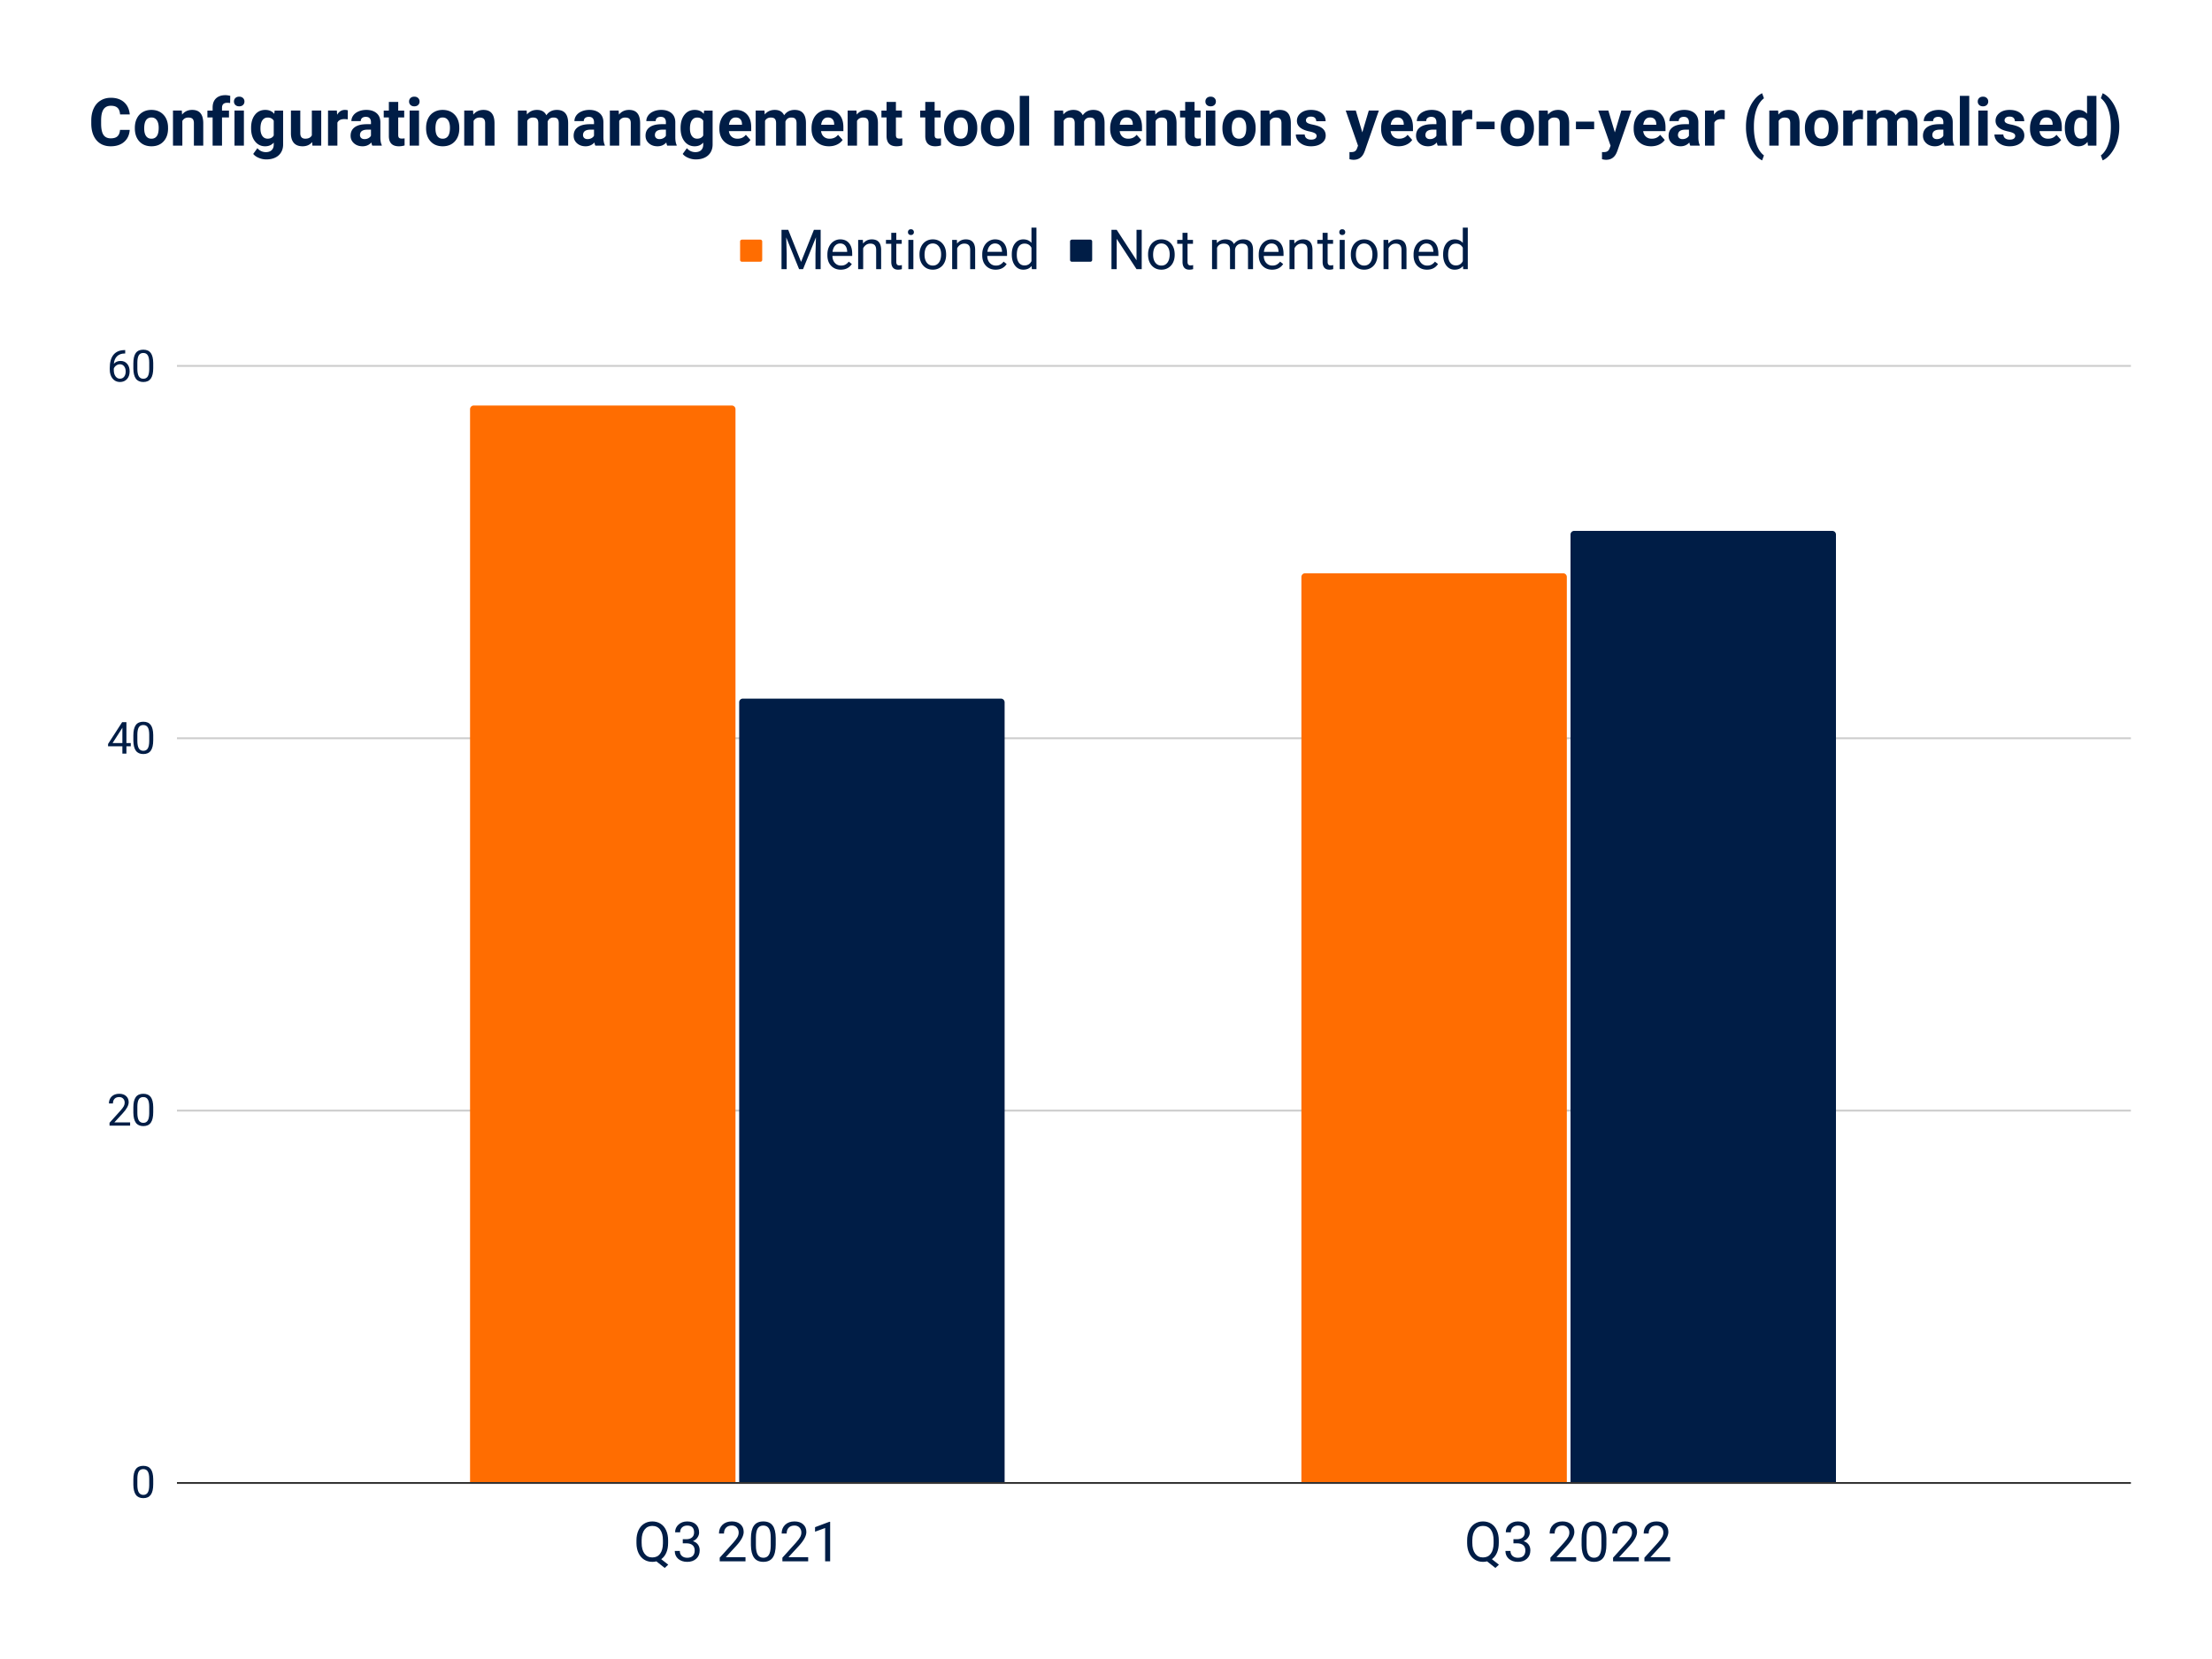 <svg viewBox="0 0 1200 900" fill="none" stroke-linecap="square" stroke-miterlimit="10" xmlns="http://www.w3.org/2000/svg"><path fill="#fff" d="M0 0h1200v900H0V0z"></path><path stroke="#333" stroke-linecap="butt" d="M96.5 804.5h1059"></path><path stroke="#ccc" stroke-linecap="butt" d="M96.5 602.5h1059m-1059-202h1059m-1059-202h1059"></path><path clip-path="url(#id_0)" d="M399 804H255V222a2 2 0 012-2h140a2 2 0 012 2z"></path><path fill="#ff6d01" clip-path="url(#id_0)" d="M399 804H255V222a2 2 0 012-2h140a2 2 0 012 2z"></path><path clip-path="url(#id_0)" d="M850 804H706V313a2 2 0 012-2h140a2 2 0 012 2z"></path><path fill="#ff6d01" clip-path="url(#id_0)" d="M850 804H706V313a2 2 0 012-2h140a2 2 0 012 2z"></path><path clip-path="url(#id_0)" d="M545 804H401V381a2 2 0 012-2h140a2 2 0 012 2z"></path><path fill="#001d46" clip-path="url(#id_0)" d="M545 804H401V381a2 2 0 012-2h140a2 2 0 012 2z"></path><path clip-path="url(#id_0)" d="M996 804H852V290a2 2 0 012-2h140a2 2 0 012 2z"></path><path fill="#001d46" clip-path="url(#id_0)" d="M996 804H852V290a2 2 0 012-2h140a2 2 0 012 2z"></path><path fill="#001d46" d="M83.125 805.219q0 3.812-1.313 5.672-1.296 1.843-4.062 1.843-2.734 0-4.047-1.812-1.312-1.813-1.36-5.406v-2.891q0-3.766 1.298-5.594 1.312-1.828 4.093-1.828 2.75 0 4.047 1.766 1.297 1.765 1.344 5.437v2.813zm-2.172-2.969q0-2.75-.781-4-.766-1.266-2.438-1.266-1.671 0-2.437 1.25-.75 1.25-.781 3.86v3.468q0 2.766.796 4.094.813 1.313 2.438 1.313 1.61 0 2.39-1.235.782-1.25.813-3.922v-3.562zM70.594 610.667H59.422v-1.563l5.906-6.562q1.313-1.485 1.813-2.407.5-.937.5-1.937 0-1.344-.813-2.188-.812-.859-2.156-.859-1.625 0-2.516.922-.89.922-.89 2.562h-2.172q0-2.359 1.515-3.812 1.516-1.453 4.063-1.453 2.375 0 3.75 1.25 1.39 1.25 1.39 3.312 0 2.532-3.203 6l-4.578 4.97h8.563v1.765zm12.531-7.282q0 3.813-1.313 5.672-1.296 1.844-4.062 1.844-2.734 0-4.047-1.812-1.312-1.813-1.36-5.407v-2.89q0-3.766 1.298-5.594 1.312-1.828 4.093-1.828 2.75 0 4.047 1.765 1.297 1.766 1.344 5.438v2.812zm-2.172-2.968q0-2.75-.781-4-.766-1.266-2.438-1.266-1.671 0-2.437 1.25-.75 1.25-.781 3.86v3.468q0 2.766.796 4.094.813 1.312 2.438 1.312 1.61 0 2.39-1.234.782-1.25.813-3.922v-3.562zM68.578 403.099h2.36v1.766h-2.36v3.968h-2.187v-3.968h-7.766v-1.266l7.64-11.828h2.313v11.328zm-7.5 0h5.313v-8.36l-.25.47-5.063 7.89zm22.047-1.547q0 3.813-1.313 5.672-1.296 1.844-4.062 1.844-2.734 0-4.047-1.813-1.312-1.812-1.36-5.406v-2.89q0-3.766 1.298-5.594 1.312-1.829 4.093-1.829 2.75 0 4.047 1.766 1.297 1.766 1.344 5.438v2.812zm-2.172-2.969q0-2.75-.781-4-.766-1.265-2.438-1.265-1.671 0-2.437 1.25-.75 1.25-.781 3.86v3.468q0 2.765.796 4.094.813 1.312 2.438 1.312 1.61 0 2.39-1.234.782-1.25.813-3.922v-3.563zM67.922 189.922v1.844h-.39q-2.532.047-4.032 1.5t-1.734 4.093q1.343-1.547 3.672-1.547 2.234 0 3.562 1.579 1.328 1.562 1.328 4.047 0 2.625-1.437 4.218-1.438 1.578-3.844 1.578-2.453 0-3.984-1.875-1.516-1.89-1.516-4.859v-.828q0-4.703 2-7.188 2.016-2.5 6-2.562h.375zm-2.844 7.687q-1.11 0-2.047.672t-1.297 1.672v.797q0 2.11.938 3.406.953 1.281 2.375 1.281 1.469 0 2.297-1.078.844-1.078.844-2.828 0-1.75-.86-2.828-.844-1.094-2.25-1.094zm18.047 2.11q0 3.812-1.313 5.672-1.296 1.843-4.062 1.843-2.734 0-4.047-1.812-1.312-1.813-1.36-5.406v-2.891q0-3.766 1.298-5.594 1.312-1.828 4.093-1.828 2.75 0 4.047 1.766 1.297 1.765 1.344 5.437v2.813zm-2.172-2.969q0-2.75-.781-4-.766-1.266-2.438-1.266-1.671 0-2.437 1.25-.75 1.25-.781 3.86v3.469q0 2.765.796 4.093.813 1.313 2.438 1.313 1.61 0 2.39-1.235.782-1.25.813-3.922v-3.562zm281.493 640.281q0 3.078-.984 5.313-.984 2.234-2.75 3.5l3.813 2.984-1.922 1.781-4.5-3.578q-1.047.266-2.219.266-2.531 0-4.484-1.235-1.938-1.25-3.016-3.53-1.078-2.298-1.11-5.313v-1.547q0-3.078 1.063-5.422 1.078-2.36 3.031-3.61 1.953-1.265 4.485-1.265 2.578 0 4.531 1.25 1.953 1.25 3 3.594 1.062 2.328 1.062 5.437v1.375zm-2.812-1.39q0-3.766-1.5-5.797-1.5-2.047-4.281-2.047-2.657 0-4.188 2.031-1.531 2.031-1.578 5.625v1.578q0 3.657 1.531 5.766 1.532 2.11 4.25 2.11 2.735 0 4.22-1.985 1.5-1.985 1.546-5.688v-1.593zm10.766-.625h2.03q1.923-.032 3.016-1 1.094-.985 1.094-2.657 0-3.75-3.734-3.75-1.75 0-2.797 1-1.047 1-1.047 2.657h-2.719q0-2.532 1.86-4.203 1.86-1.688 4.703-1.688 3.015 0 4.734 1.61 1.719 1.593 1.719 4.421 0 1.407-.906 2.703-.89 1.297-2.453 1.953 1.765.547 2.718 1.844.953 1.282.953 3.14 0 2.876-1.875 4.563-1.875 1.688-4.875 1.688t-4.89-1.625q-1.875-1.625-1.875-4.297h2.734q0 1.688 1.094 2.703 1.094 1 2.937 1 1.97 0 3-1.015 1.047-1.032 1.047-2.954 0-1.859-1.14-2.843-1.14-1-3.297-1.032H370.4v-2.218zM404.43 847h-13.984v-1.953l7.391-8.203q1.64-1.86 2.266-3.016.625-1.172.625-2.422 0-1.656-1.016-2.718-1.016-1.079-2.703-1.079-2.016 0-3.14 1.157-1.11 1.14-1.11 3.187h-2.719q0-2.937 1.89-4.75 1.907-1.828 5.079-1.828 2.984 0 4.703 1.563 1.734 1.562 1.734 4.156 0 3.14-4.015 7.5l-5.703 6.187h10.703V847zm16.391-9.094q0 4.75-1.625 7.078-1.625 2.313-5.078 2.313-3.406 0-5.047-2.266-1.64-2.265-1.703-6.765v-3.61q0-4.703 1.625-6.984 1.625-2.297 5.094-2.297 3.438 0 5.063 2.203 1.64 2.203 1.671 6.813v3.515zm-2.703-3.703q0-3.453-.968-5.015-.97-1.579-3.063-1.579-2.078 0-3.031 1.563-.953 1.562-.985 4.812v4.344q0 3.453 1 5.11 1.016 1.64 3.047 1.64 2 0 2.97-1.547.983-1.562 1.03-4.89v-4.438zM438.431 847h-13.985v-1.953l7.391-8.203q1.64-1.86 2.266-3.016.625-1.172.625-2.422 0-1.656-1.016-2.718-1.016-1.079-2.703-1.079-2.016 0-3.14 1.157-1.11 1.14-1.11 3.187h-2.719q0-2.937 1.89-4.75 1.907-1.828 5.079-1.828 2.984 0 4.703 1.563 1.734 1.562 1.734 4.156 0 3.14-4.015 7.5l-5.703 6.187h10.703V847zm11.922 0h-2.719v-18.063l-5.469 2v-2.453l7.766-2.922h.422V847zm362.732-9.969q0 3.078-.985 5.313-.984 2.234-2.75 3.5l3.813 2.984-1.922 1.781-4.5-3.578q-1.047.266-2.219.266-2.531 0-4.484-1.235-1.938-1.25-3.016-3.53-1.078-2.298-1.11-5.313v-1.547q0-3.078 1.063-5.422 1.078-2.36 3.032-3.61 1.953-1.265 4.484-1.265 2.578 0 4.531 1.25 1.953 1.25 3 3.594 1.063 2.328 1.063 5.437v1.375zm-2.813-1.39q0-3.766-1.5-5.797-1.5-2.047-4.281-2.047-2.656 0-4.188 2.031-1.53 2.031-1.578 5.625v1.578q0 3.657 1.532 5.766 1.53 2.11 4.25 2.11 2.734 0 4.218-1.985 1.5-1.985 1.547-5.688v-1.593zm10.766-.625h2.031q1.922-.032 3.016-1 1.093-.985 1.093-2.657 0-3.75-3.734-3.75-1.75 0-2.797 1-1.047 1-1.047 2.657h-2.718q0-2.532 1.859-4.203 1.86-1.688 4.703-1.688 3.016 0 4.735 1.61 1.718 1.593 1.718 4.421 0 1.407-.906 2.703-.89 1.297-2.453 1.953 1.765.547 2.719 1.844.953 1.282.953 3.14 0 2.876-1.875 4.563-1.875 1.688-4.875 1.688t-4.89-1.625q-1.876-1.625-1.876-4.297h2.735q0 1.688 1.093 2.703 1.094 1 2.938 1 1.968 0 3-1.015 1.047-1.032 1.047-2.954 0-1.859-1.141-2.843-1.14-1-3.297-1.032h-2.031v-2.218zM855.069 847h-13.984v-1.953l7.39-8.203q1.641-1.86 2.266-3.016.625-1.172.625-2.422 0-1.656-1.016-2.718-1.015-1.079-2.703-1.079-2.015 0-3.14 1.157-1.11 1.14-1.11 3.187h-2.719q0-2.937 1.891-4.75 1.906-1.828 5.078-1.828 2.985 0 4.703 1.563 1.735 1.562 1.735 4.156 0 3.14-4.016 7.5l-5.703 6.187h10.703V847zm16.39-9.094q0 4.75-1.624 7.078-1.625 2.313-5.078 2.313-3.407 0-5.047-2.266-1.64-2.265-1.703-6.765v-3.61q0-4.703 1.625-6.984 1.625-2.297 5.093-2.297 3.438 0 5.063 2.203 1.64 2.203 1.672 6.813v3.515zm-2.702-3.703q0-3.453-.97-5.015-.968-1.579-3.062-1.579-2.078 0-3.03 1.563-.954 1.562-.985 4.812v4.344q0 3.453 1 5.11 1.015 1.64 3.047 1.64 2 0 2.968-1.547.985-1.562 1.032-4.89v-4.438zM889.069 847h-13.984v-1.953l7.39-8.203q1.641-1.86 2.266-3.016.625-1.172.625-2.422 0-1.656-1.016-2.718-1.015-1.079-2.703-1.079-2.015 0-3.14 1.157-1.11 1.14-1.11 3.187h-2.719q0-2.937 1.891-4.75 1.906-1.828 5.078-1.828 2.985 0 4.703 1.563 1.735 1.562 1.735 4.156 0 3.14-4.016 7.5l-5.703 6.187h10.703V847zm17 0h-13.984v-1.953l7.39-8.203q1.641-1.86 2.266-3.016.625-1.172.625-2.422 0-1.656-1.016-2.718-1.015-1.079-2.703-1.079-2.015 0-3.14 1.157-1.11 1.14-1.11 3.187h-2.719q0-2.937 1.891-4.75 1.906-1.828 5.078-1.828 2.985 0 4.703 1.563 1.735 1.562 1.735 4.156 0 3.14-4.016 7.5l-5.703 6.187h10.703V847z"></path><path fill="#ff6d01" d="M401.5 131a1 1 0 011-1h10a1 1 0 011 1v10a1 1 0 01-1 1h-10a1 1 0 01-1-1z"></path><path fill="#001d46" d="M427.61 124.672l6.968 17.406 6.969-17.406h3.656V146h-2.812v-8.313l.265-8.953-7 17.266H433.5l-6.984-17.234.265 8.922V146h-2.812v-21.328h3.64zm28.515 21.625q-3.219 0-5.25-2.11-2.016-2.125-2.016-5.671v-.5q0-2.36.907-4.203.906-1.86 2.515-2.907 1.625-1.047 3.516-1.047 3.078 0 4.797 2.032 1.719 2.03 1.719 5.828v1.125h-10.735q.047 2.344 1.36 3.797 1.312 1.437 3.343 1.437 1.422 0 2.422-.578 1-.594 1.75-1.563l1.656 1.297q-2 3.063-5.984 3.063zm-.328-14.219q-1.64 0-2.766 1.203-1.11 1.188-1.375 3.344h7.938v-.203q-.11-2.063-1.11-3.203-1-1.14-2.687-1.14zm12.312-1.922l.094 1.985q1.813-2.282 4.75-2.282 5.016 0 5.063 5.672V146h-2.704v-10.484q-.015-1.72-.796-2.532-.766-.828-2.391-.828-1.313 0-2.313.703-1 .703-1.546 1.844V146h-2.72v-15.844h2.563zm18.125-3.844v3.844h2.954v2.094h-2.954v9.828q0 .953.391 1.438.39.468 1.344.468.469 0 1.297-.187V146q-1.079.297-2.079.297-1.828 0-2.75-1.094-.921-1.11-.921-3.125v-9.828h-2.891v-2.094h2.89v-3.844h2.72zM495.5 146h-2.719v-15.844h2.719V146zm-2.938-20.047q0-.672.407-1.125.406-.453 1.187-.453.797 0 1.203.453.422.453.422 1.125 0 .656-.422 1.094-.406.437-1.203.437-.781 0-1.187-.437-.406-.438-.406-1.094zm6.266 11.969q0-2.328.922-4.188.922-1.859 2.547-2.859 1.64-1.016 3.734-1.016 3.235 0 5.235 2.25 2 2.235 2 5.953v.188q0 2.313-.891 4.156-.89 1.828-2.547 2.86-1.64 1.03-3.765 1.03-3.235 0-5.235-2.233-2-2.25-2-5.938v-.203zm2.735.328q0 2.64 1.218 4.234 1.219 1.594 3.281 1.594 2.063 0 3.266-1.61 1.219-1.624 1.219-4.546 0-2.594-1.235-4.219-1.234-1.625-3.28-1.625-2.016 0-3.25 1.61-1.22 1.593-1.22 4.562zm17.546-8.094l.094 1.985q1.813-2.282 4.75-2.282 5.016 0 5.063 5.672V146h-2.703v-10.484q-.016-1.72-.797-2.532-.766-.828-2.391-.828-1.313 0-2.313.703-1 .703-1.546 1.844V146h-2.72v-15.844h2.563zm21.016 16.14q-3.219 0-5.25-2.108-2.016-2.125-2.016-5.672v-.5q0-2.36.907-4.203.906-1.86 2.515-2.907 1.625-1.047 3.516-1.047 3.078 0 4.797 2.032 1.718 2.03 1.718 5.828v1.125h-10.734q.047 2.344 1.36 3.797 1.312 1.437 3.343 1.437 1.422 0 2.422-.578 1-.594 1.75-1.563l1.656 1.297q-2 3.063-5.984 3.063zm-.328-14.218q-1.64 0-2.766 1.203-1.11 1.188-1.375 3.344h7.938v-.203q-.11-2.063-1.11-3.203-1-1.14-2.687-1.14zm9.094 5.86q0-3.641 1.718-5.86 1.735-2.219 4.532-2.219 2.797 0 4.422 1.907V123.5h2.703V146h-2.485l-.14-1.703q-1.625 2-4.516 2-2.766 0-4.5-2.25-1.734-2.266-1.734-5.906v-.203zm2.718.312q0 2.703 1.11 4.234 1.11 1.516 3.078 1.516 2.578 0 3.765-2.328v-7.281q-1.218-2.235-3.734-2.235-2 0-3.11 1.547-1.109 1.531-1.109 4.547zM580.5 131a1 1 0 011-1h10a1 1 0 011 1v10a1 1 0 01-1 1h-10a1 1 0 01-1-1zm38.875 15h-2.828l-10.75-16.438V146h-2.828v-21.328h2.828l10.765 16.516v-16.516h2.813V146zm3.453-8.078q0-2.328.922-4.188.922-1.859 2.547-2.859 1.64-1.016 3.734-1.016 3.235 0 5.235 2.25 2 2.235 2 5.953v.188q0 2.313-.891 4.156-.89 1.828-2.547 2.86-1.64 1.03-3.765 1.03-3.235 0-5.235-2.233-2-2.25-2-5.938v-.203zm2.735.328q0 2.64 1.218 4.234 1.219 1.594 3.282 1.594 2.062 0 3.265-1.61 1.219-1.624 1.219-4.546 0-2.594-1.235-4.219-1.234-1.625-3.28-1.625-2.016 0-3.25 1.61-1.22 1.593-1.22 4.562zm18.671-11.938v3.844h2.953v2.094h-2.953v9.828q0 .953.391 1.438.39.468 1.344.468.468 0 1.297-.187V146q-1.078.297-2.078.297-1.829 0-2.75-1.094-.922-1.11-.922-3.125v-9.828h-2.891v-2.094h2.89v-3.844h2.72zm15.86 3.844l.078 1.75q1.75-2.047 4.703-2.047 3.328 0 4.531 2.547.782-1.14 2.047-1.844 1.281-.703 3-.703 5.219 0 5.313 5.516V146h-2.72v-10.453q0-1.703-.78-2.547-.766-.844-2.594-.844-1.516 0-2.516.906-1 .891-1.156 2.422V146h-2.719v-10.39q0-3.454-3.39-3.454-2.657 0-3.641 2.266V146h-2.719v-15.844h2.563zm30.031 16.14q-3.219 0-5.25-2.108-2.016-2.125-2.016-5.672v-.5q0-2.36.907-4.203.906-1.86 2.515-2.907 1.625-1.047 3.516-1.047 3.078 0 4.797 2.032 1.718 2.03 1.718 5.828v1.125h-10.734q.047 2.344 1.36 3.797 1.312 1.437 3.343 1.437 1.422 0 2.422-.578 1-.594 1.75-1.563l1.656 1.297q-2 3.063-5.984 3.063zm-.328-14.218q-1.64 0-2.766 1.203-1.11 1.188-1.375 3.344h7.938v-.203q-.11-2.063-1.11-3.203-1-1.14-2.687-1.14zm12.312-1.922l.094 1.985q1.813-2.282 4.75-2.282 5.016 0 5.063 5.672V146h-2.703v-10.484q-.016-1.72-.797-2.532-.766-.828-2.391-.828-1.313 0-2.313.703-1 .703-1.546 1.844V146h-2.72v-15.844h2.563zm18.125-3.844v3.844h2.953v2.094h-2.953v9.828q0 .953.391 1.438.39.468 1.344.468.468 0 1.297-.187V146q-1.078.297-2.078.297-1.829 0-2.75-1.094-.922-1.11-.922-3.125v-9.828h-2.891v-2.094h2.89v-3.844h2.72zM729.5 146h-2.719v-15.844h2.719V146zm-2.938-20.047q0-.672.407-1.125.406-.453 1.187-.453.797 0 1.203.453.422.453.422 1.125 0 .656-.422 1.094-.406.437-1.203.437-.781 0-1.187-.437-.407-.438-.407-1.094zm6.266 11.969q0-2.328.922-4.188.922-1.859 2.547-2.859 1.64-1.016 3.734-1.016 3.235 0 5.235 2.25 2 2.235 2 5.953v.188q0 2.313-.891 4.156-.89 1.828-2.547 2.86-1.64 1.03-3.765 1.03-3.235 0-5.235-2.233-2-2.25-2-5.938v-.203zm2.735.328q0 2.64 1.218 4.234 1.219 1.594 3.282 1.594 2.062 0 3.265-1.61 1.219-1.624 1.219-4.546 0-2.594-1.235-4.219-1.234-1.625-3.28-1.625-2.016 0-3.25 1.61-1.22 1.593-1.22 4.562zm17.546-8.094l.094 1.985q1.813-2.282 4.75-2.282 5.016 0 5.063 5.672V146h-2.703v-10.484q-.016-1.72-.797-2.532-.766-.828-2.391-.828-1.313 0-2.313.703-1 .703-1.546 1.844V146h-2.72v-15.844h2.563zm21.016 16.14q-3.219 0-5.25-2.108-2.016-2.125-2.016-5.672v-.5q0-2.36.907-4.203.906-1.86 2.515-2.907 1.625-1.047 3.516-1.047 3.078 0 4.797 2.032 1.718 2.03 1.718 5.828v1.125h-10.734q.047 2.344 1.36 3.797 1.312 1.437 3.343 1.437 1.422 0 2.422-.578 1-.594 1.75-1.563l1.656 1.297q-2 3.063-5.984 3.063zm-.328-14.218q-1.64 0-2.766 1.203-1.11 1.188-1.375 3.344h7.938v-.203q-.11-2.063-1.11-3.203-1-1.14-2.687-1.14zm9.094 5.86q0-3.641 1.718-5.86 1.735-2.219 4.532-2.219 2.797 0 4.422 1.907V123.5h2.703V146h-2.485l-.14-1.703q-1.625 2-4.516 2-2.766 0-4.5-2.25-1.734-2.266-1.734-5.906v-.203zm2.718.312q0 2.703 1.11 4.234 1.11 1.516 3.078 1.516 2.578 0 3.765-2.328v-7.281q-1.218-2.235-3.734-2.235-2 0-3.11 1.547-1.109 1.531-1.109 4.547zM70.375 70.469q-.297 4.14-3.047 6.515t-7.25 2.375q-4.922 0-7.75-3.312-2.812-3.328-2.812-9.11v-1.562q0-3.688 1.297-6.5 1.296-2.813 3.718-4.313 2.422-1.515 5.61-1.515 4.437 0 7.14 2.375 2.703 2.375 3.125 6.672h-5.265q-.188-2.485-1.375-3.594-1.188-1.125-3.625-1.125-2.625 0-3.938 1.89-1.312 1.891-1.344 5.86v1.938q0 4.156 1.25 6.078 1.266 1.906 3.97 1.906 2.437 0 3.64-1.11 1.203-1.124 1.39-3.468h5.266zm2.781-1.156q0-2.829 1.094-5.047 1.094-2.22 3.14-3.422 2.047-1.219 4.75-1.219 3.86 0 6.282 2.36 2.437 2.359 2.719 6.39l.03 1.313q0 4.374-2.437 7.03-2.437 2.641-6.562 2.641-4.11 0-6.563-2.64-2.453-2.64-2.453-7.172v-.234zm5.078.374q0 2.704 1.016 4.141 1.031 1.422 2.922 1.422 1.86 0 2.89-1.406 1.032-1.422 1.032-4.531 0-2.657-1.031-4.11-1.032-1.469-2.922-1.469-1.86 0-2.891 1.453-1.016 1.454-1.016 4.5zm20.391-9.703l.156 2.188q2.047-2.547 5.469-2.547 3.031 0 4.5 1.781 1.484 1.766 1.516 5.313V79h-5.079V66.828q0-1.61-.703-2.328-.703-.734-2.343-.734-2.141 0-3.22 1.828V79h-5.077V59.984h4.781zM115.344 79V63.703h-2.828v-3.719h2.828V58.36q0-3.203 1.828-4.968 1.844-1.766 5.14-1.766 1.063 0 2.594.36l-.062 3.937q-.625-.156-1.547-.156-2.86 0-2.86 2.687v1.531h3.782v3.72h-3.781V79h-5.094zm16.969 0h-5.094V59.984h5.094V79zm-5.391-23.938q0-1.14.766-1.874.765-.75 2.078-.75 1.297 0 2.062.75.781.734.781 1.874 0 1.157-.78 1.891-.782.734-2.063.734-1.282 0-2.063-.734-.781-.734-.781-1.89zm9.297 14.282q0-4.375 2.078-7.047 2.078-2.672 5.61-2.672 3.14 0 4.874 2.14l.219-1.78h4.594v18.374q0 2.5-1.14 4.344-1.126 1.86-3.188 2.813-2.047.968-4.813.968-2.094 0-4.078-.843-1.984-.829-3-2.141l2.25-3.094q1.89 2.125 4.61 2.125 2.015 0 3.14-1.078t1.125-3.062v-1.032q-1.75 2-4.625 2-3.422 0-5.547-2.687-2.11-2.688-2.11-7.11v-.218zm5.078.375q0 2.578 1.031 4.047 1.047 1.468 2.844 1.468 2.328 0 3.328-1.734v-8q-1.016-1.734-3.281-1.734-1.828 0-2.875 1.5-1.047 1.484-1.047 4.453zm28.047 7.344q-1.875 2.296-5.203 2.296-3.063 0-4.672-1.765-1.61-1.766-1.64-5.156V59.983h5.077v12.282q0 2.968 2.703 2.968 2.594 0 3.563-1.796V59.983h5.094V79h-4.782l-.14-1.938zM188.64 64.75q-1.032-.14-1.828-.14-2.891 0-3.782 1.937V79h-5.078V59.984h4.797l.14 2.266q1.532-2.625 4.235-2.625.844 0 1.578.234l-.062 4.891zM201.969 79q-.344-.688-.5-1.703-1.844 2.062-4.797 2.062-2.797 0-4.64-1.625-1.829-1.625-1.829-4.078 0-3.031 2.234-4.64 2.235-1.625 6.485-1.641h2.328v-1.078q0-1.328-.672-2.11-.672-.796-2.14-.796-1.282 0-2.016.625-.719.609-.719 1.671h-5.078q0-1.64 1.016-3.046 1.015-1.407 2.875-2.203 1.875-.813 4.187-.813 3.516 0 5.578 1.766 2.063 1.765 2.063 4.968v8.25q.031 2.704.765 4.094V79h-5.14zm-4.203-3.531q1.125 0 2.078-.5.953-.5 1.406-1.344v-3.281h-1.89q-3.813 0-4.063 2.64l-.016.297q0 .953.656 1.578.672.61 1.829.61zm18.265-20.172v4.687h3.25v3.72h-3.25v9.5q0 1.046.406 1.515.407.453 1.547.453.844 0 1.5-.125v3.844q-1.5.468-3.078.468-5.344 0-5.453-5.406v-10.25h-2.781v-3.719h2.781v-4.687h5.078zM227.312 79h-5.093V59.984h5.094V79zm-5.39-23.938q0-1.14.766-1.874.765-.75 2.078-.75 1.297 0 2.062.75.781.734.781 1.874 0 1.157-.78 1.891-.782.734-2.063.734-1.282 0-2.063-.734-.781-.734-.781-1.89zm9.234 14.25q0-2.828 1.094-5.046 1.094-2.22 3.14-3.422 2.048-1.219 4.75-1.219 3.86 0 6.282 2.36 2.437 2.359 2.719 6.39l.03 1.313q0 4.374-2.437 7.03-2.437 2.641-6.562 2.641-4.11 0-6.563-2.64-2.453-2.64-2.453-7.172v-.234zm5.078.376q0 2.703 1.016 4.14 1.031 1.422 2.922 1.422 1.86 0 2.89-1.406 1.032-1.422 1.032-4.531 0-2.657-1.031-4.11-1.032-1.469-2.922-1.469-1.86 0-2.891 1.453-1.016 1.454-1.016 4.5zm20.391-9.704l.156 2.188q2.047-2.547 5.469-2.547 3.031 0 4.5 1.781 1.484 1.766 1.516 5.313V79h-5.079V66.828q0-1.61-.703-2.328-.703-.734-2.343-.734-2.141 0-3.22 1.828V79h-5.077V59.984h4.781zm29.094 0l.156 2.125q2.016-2.484 5.469-2.484 3.672 0 5.047 2.906 2-2.906 5.703-2.906 3.094 0 4.61 1.813 1.515 1.796 1.515 5.421V79h-5.094V66.875q0-1.625-.64-2.36-.626-.75-2.235-.75-2.281 0-3.156 2.172L297.109 79h-5.078V66.89q0-1.656-.656-2.39-.656-.734-2.219-.734-2.156 0-3.125 1.78V79h-5.078V59.984h4.766zM322.969 79q-.344-.688-.5-1.703-1.844 2.062-4.797 2.062-2.797 0-4.64-1.625-1.829-1.625-1.829-4.078 0-3.031 2.235-4.64 2.234-1.625 6.484-1.641h2.328v-1.078q0-1.328-.672-2.11-.672-.796-2.14-.796-1.282 0-2.016.625-.719.609-.719 1.671h-5.078q0-1.64 1.016-3.046 1.015-1.407 2.875-2.203 1.875-.813 4.187-.813 3.516 0 5.578 1.766 2.063 1.765 2.063 4.968v8.25q.031 2.704.765 4.094V79h-5.14zm-4.203-3.531q1.125 0 2.078-.5.953-.5 1.406-1.344v-3.281h-1.89q-3.813 0-4.063 2.64l-.016.297q0 .953.656 1.578.672.61 1.829.61zm16.859-15.485l.156 2.188q2.047-2.547 5.469-2.547 3.031 0 4.5 1.781 1.484 1.766 1.516 5.313V79h-5.079V66.828q0-1.61-.703-2.328-.703-.734-2.343-.734-2.141 0-3.22 1.828V79h-5.077V59.984h4.781zM361.969 79q-.344-.688-.5-1.703-1.844 2.062-4.797 2.062-2.797 0-4.64-1.625-1.829-1.625-1.829-4.078 0-3.031 2.235-4.64 2.234-1.625 6.484-1.641h2.328v-1.078q0-1.328-.672-2.11-.672-.796-2.14-.796-1.282 0-2.016.625-.719.609-.719 1.671h-5.078q0-1.64 1.016-3.046 1.015-1.407 2.875-2.203 1.875-.813 4.187-.813 3.516 0 5.578 1.766 2.063 1.765 2.063 4.968v8.25q.031 2.704.765 4.094V79h-5.14zm-4.203-3.531q1.125 0 2.078-.5.953-.5 1.406-1.344v-3.281h-1.89q-3.813 0-4.063 2.64l-.016.297q0 .953.656 1.578.672.61 1.829.61zm11.453-6.125q0-4.375 2.078-7.047 2.078-2.672 5.61-2.672 3.14 0 4.874 2.14l.219-1.78h4.594v18.374q0 2.5-1.14 4.344-1.126 1.86-3.188 2.813-2.047.968-4.813.968-2.094 0-4.078-.843-1.984-.829-3-2.141l2.25-3.094q1.89 2.125 4.61 2.125 2.015 0 3.14-1.078t1.125-3.062v-1.032q-1.75 2-4.625 2-3.422 0-5.547-2.687-2.11-2.688-2.11-7.11v-.218zm5.078.375q0 2.578 1.031 4.047 1.047 1.468 2.844 1.468 2.328 0 3.328-1.734v-8q-1.016-1.734-3.281-1.734-1.828 0-2.875 1.5-1.047 1.484-1.047 4.453zm25.406 9.64q-4.187 0-6.812-2.562-2.625-2.578-2.625-6.844v-.5q0-2.86 1.109-5.11 1.11-2.265 3.14-3.484 2.032-1.234 4.626-1.234 3.906 0 6.14 2.469 2.25 2.453 2.25 6.968v2.079h-12.11q.235 1.859 1.47 2.984 1.25 1.125 3.156 1.125 2.922 0 4.578-2.125l2.5 2.797q-1.14 1.625-3.094 2.531-1.953.906-4.328.906zm-.578-15.625q-1.516 0-2.453 1.032-.938 1.015-1.203 2.906h7.062v-.39q-.031-1.688-.906-2.61-.875-.938-2.5-.938zm15.594-3.75l.156 2.125q2.016-2.484 5.469-2.484 3.672 0 5.047 2.906 2-2.906 5.703-2.906 3.094 0 4.61 1.813 1.515 1.796 1.515 5.421V79h-5.094V66.875q0-1.625-.64-2.36-.626-.75-2.235-.75-2.281 0-3.156 2.172L426.109 79h-5.078V66.89q0-1.656-.656-2.39-.656-.734-2.219-.734-2.156 0-3.125 1.78V79h-5.078V59.984h4.766zm34.984 19.375q-4.187 0-6.812-2.562-2.625-2.578-2.625-6.844v-.5q0-2.86 1.109-5.11 1.11-2.265 3.14-3.484 2.032-1.234 4.626-1.234 3.906 0 6.14 2.469 2.25 2.453 2.25 6.968v2.079h-12.11q.235 1.859 1.47 2.984 1.25 1.125 3.156 1.125 2.922 0 4.578-2.125l2.5 2.797q-1.14 1.625-3.094 2.531-1.953.906-4.328.906zm-.578-15.625q-1.516 0-2.453 1.032-.938 1.015-1.203 2.906h7.062v-.39q-.031-1.688-.906-2.61-.875-.938-2.5-.938zm15.5-3.75l.156 2.188q2.047-2.547 5.469-2.547 3.031 0 4.5 1.781 1.484 1.766 1.516 5.313V79h-5.079V66.828q0-1.61-.703-2.328-.703-.734-2.343-.734-2.141 0-3.22 1.828V79h-5.077V59.984h4.781zm21.406-4.687v4.687h3.25v3.72h-3.25v9.5q0 1.046.406 1.515.407.453 1.547.453.844 0 1.5-.125v3.844q-1.5.468-3.078.468-5.344 0-5.453-5.406v-10.25h-2.781v-3.719h2.781v-4.687h5.078zm21 0v4.687h3.25v3.72h-3.25v9.5q0 1.046.406 1.515.407.453 1.547.453.844 0 1.5-.125v3.844q-1.5.468-3.078.468-5.344 0-5.453-5.406v-10.25h-2.781v-3.719h2.781v-4.687h5.078zm5.125 14.016q0-2.829 1.094-5.047 1.094-2.22 3.14-3.422 2.048-1.219 4.75-1.219 3.86 0 6.282 2.36 2.437 2.359 2.719 6.39l.03 1.313q0 4.374-2.437 7.03-2.437 2.641-6.562 2.641-4.11 0-6.563-2.64-2.453-2.64-2.453-7.172v-.234zm5.078.374q0 2.704 1.016 4.141 1.031 1.422 2.922 1.422 1.86 0 2.89-1.406 1.032-1.422 1.032-4.531 0-2.657-1.032-4.11-1.03-1.469-2.921-1.469-1.86 0-2.891 1.453-1.016 1.454-1.016 4.5zm14.922-.374q0-2.829 1.094-5.047 1.094-2.22 3.14-3.422 2.048-1.219 4.75-1.219 3.86 0 6.282 2.36 2.437 2.359 2.719 6.39l.03 1.313q0 4.374-2.437 7.03-2.437 2.641-6.562 2.641-4.11 0-6.563-2.64-2.453-2.64-2.453-7.172v-.234zm5.078.374q0 2.704 1.016 4.141 1.031 1.422 2.922 1.422 1.86 0 2.89-1.406 1.032-1.422 1.032-4.531 0-2.657-1.032-4.11-1.03-1.469-2.921-1.469-1.86 0-2.891 1.453-1.016 1.454-1.016 4.5zM558.312 79h-5.093V52h5.093v27zm18.407-19.016l.156 2.125q2.016-2.484 5.469-2.484 3.672 0 5.047 2.906 2-2.906 5.703-2.906 3.093 0 4.61 1.813 1.515 1.796 1.515 5.421V79h-5.094V66.875q0-1.625-.64-2.36-.626-.75-2.235-.75-2.281 0-3.156 2.172L588.109 79h-5.078V66.89q0-1.656-.656-2.39-.656-.734-2.219-.734-2.156 0-3.125 1.78V79h-5.078V59.984h4.766zm34.984 19.375q-4.187 0-6.812-2.562-2.625-2.578-2.625-6.844v-.5q0-2.86 1.109-5.11 1.11-2.265 3.14-3.484 2.032-1.234 4.626-1.234 3.906 0 6.14 2.469 2.25 2.453 2.25 6.968v2.079h-12.11q.235 1.859 1.47 2.984 1.25 1.125 3.156 1.125 2.922 0 4.578-2.125l2.5 2.797q-1.14 1.625-3.094 2.531-1.953.906-4.328.906zm-.578-15.625q-1.516 0-2.453 1.032-.938 1.015-1.203 2.906h7.062v-.39q-.031-1.688-.906-2.61-.875-.938-2.5-.938zm15.5-3.75l.156 2.188q2.047-2.547 5.469-2.547 3.031 0 4.5 1.781 1.484 1.766 1.516 5.313V79h-5.078V66.828q0-1.61-.704-2.328-.703-.734-2.343-.734-2.141 0-3.22 1.828V79h-5.077V59.984h4.781zm21.406-4.687v4.687h3.25v3.72h-3.25v9.5q0 1.046.407 1.515.406.453 1.546.453.844 0 1.5-.125v3.844q-1.5.468-3.078.468-5.343 0-5.453-5.406v-10.25h-2.781v-3.719h2.781v-4.687h5.078zM659.313 79h-5.094V59.984h5.093V79zm-5.391-23.938q0-1.14.765-1.874.766-.75 2.079-.75 1.297 0 2.062.75.781.734.781 1.874 0 1.157-.78 1.891-.782.734-2.063.734-1.282 0-2.063-.734-.781-.734-.781-1.89zm9.234 14.25q0-2.828 1.094-5.046 1.094-2.22 3.14-3.422 2.048-1.219 4.75-1.219 3.86 0 6.282 2.36 2.437 2.359 2.719 6.39l.03 1.313q0 4.374-2.437 7.03-2.437 2.641-6.562 2.641-4.11 0-6.563-2.64-2.453-2.64-2.453-7.172v-.234zm5.078.376q0 2.703 1.016 4.14 1.031 1.422 2.922 1.422 1.86 0 2.89-1.406 1.032-1.422 1.032-4.531 0-2.657-1.032-4.11-1.03-1.469-2.921-1.469-1.86 0-2.891 1.453-1.016 1.454-1.016 4.5zm20.391-9.704l.156 2.188q2.047-2.547 5.469-2.547 3.031 0 4.5 1.781 1.484 1.766 1.516 5.313V79h-5.078V66.828q0-1.61-.704-2.328-.703-.734-2.343-.734-2.141 0-3.22 1.828V79h-5.077V59.984h4.781zM714.25 73.75q0-.938-.922-1.469-.922-.547-2.953-.969-6.797-1.421-6.797-5.765 0-2.531 2.094-4.219 2.11-1.703 5.5-1.703 3.625 0 5.797 1.703 2.172 1.703 2.172 4.438h-5.078q0-1.094-.704-1.797-.703-.719-2.203-.719-1.281 0-1.984.578-.703.578-.703 1.484 0 .844.797 1.36.797.516 2.687.89 1.906.376 3.219.86 4.015 1.469 4.015 5.11 0 2.609-2.234 4.218-2.219 1.61-5.765 1.61-2.391 0-4.25-.86-1.844-.86-2.907-2.344-1.047-1.484-1.047-3.203h4.813q.078 1.36 1 2.078.937.719 2.5.719 1.469 0 2.203-.547.75-.562.75-1.453zm24.797-1.938l3.515-11.828h5.454l-7.641 21.97-.422 1q-1.703 3.734-5.625 3.734-1.11 0-2.25-.344V82.5l.766.016q1.453 0 2.156-.438.719-.437 1.125-1.453l.594-1.578-6.672-19.063h5.469l3.53 11.828zm19.656 7.547q-4.187 0-6.812-2.562-2.625-2.578-2.625-6.844v-.5q0-2.86 1.109-5.11 1.11-2.265 3.14-3.484 2.032-1.234 4.626-1.234 3.906 0 6.14 2.469 2.25 2.453 2.25 6.968v2.079h-12.11q.235 1.859 1.47 2.984 1.25 1.125 3.156 1.125 2.922 0 4.578-2.125l2.5 2.797q-1.14 1.625-3.094 2.531-1.953.906-4.328.906zm-.578-15.625q-1.516 0-2.453 1.032-.938 1.015-1.203 2.906h7.062v-.39q-.031-1.688-.906-2.61-.875-.938-2.5-.938zM779.969 79q-.344-.688-.5-1.703-1.844 2.062-4.797 2.062-2.797 0-4.64-1.625-1.829-1.625-1.829-4.078 0-3.031 2.235-4.64 2.234-1.625 6.484-1.641h2.328v-1.078q0-1.328-.672-2.11-.672-.796-2.14-.796-1.282 0-2.016.625-.719.609-.719 1.671h-5.078q0-1.64 1.016-3.046 1.015-1.407 2.875-2.203 1.875-.813 4.187-.813 3.516 0 5.578 1.766 2.063 1.765 2.063 4.968v8.25q.031 2.704.765 4.094V79h-5.14zm-4.203-3.531q1.125 0 2.078-.5.953-.5 1.406-1.344v-3.281h-1.89q-3.813 0-4.063 2.64l-.016.297q0 .953.657 1.578.671.61 1.828.61zM798.64 64.75q-1.032-.14-1.828-.14-2.891 0-3.782 1.937V79h-5.078V59.984h4.797l.14 2.266q1.532-2.625 4.235-2.625.844 0 1.578.234l-.062 4.891zm12.187 5.344h-9.89v-4.11h9.89v4.11zm3.328-.781q0-2.829 1.094-5.047 1.094-2.22 3.14-3.422 2.048-1.219 4.75-1.219 3.86 0 6.282 2.36 2.437 2.359 2.719 6.39l.03 1.313q0 4.374-2.437 7.03-2.437 2.641-6.562 2.641-4.11 0-6.563-2.64-2.453-2.64-2.453-7.172v-.234zm5.078.374q0 2.704 1.016 4.141 1.031 1.422 2.922 1.422 1.86 0 2.89-1.406 1.032-1.422 1.032-4.531 0-2.657-1.032-4.11-1.03-1.469-2.921-1.469-1.86 0-2.891 1.453-1.016 1.454-1.016 4.5zm20.391-9.703l.156 2.188q2.047-2.547 5.469-2.547 3.031 0 4.5 1.781 1.484 1.766 1.516 5.313V79h-5.078V66.828q0-1.61-.704-2.328-.703-.734-2.343-.734-2.141 0-3.22 1.828V79h-5.077V59.984h4.781zm25.203 10.11h-9.89v-4.11h9.89v4.11zm11.219 1.719l3.515-11.829h5.454l-7.641 21.97-.422 1q-1.703 3.734-5.625 3.734-1.11 0-2.25-.344V82.5l.766.016q1.453 0 2.156-.438.719-.437 1.125-1.453l.594-1.578-6.672-19.063h5.469l3.53 11.828zm19.656 7.546q-4.187 0-6.812-2.562-2.625-2.578-2.625-6.844v-.5q0-2.86 1.109-5.11 1.11-2.265 3.14-3.484 2.032-1.234 4.626-1.234 3.906 0 6.14 2.469 2.25 2.453 2.25 6.968v2.079h-12.11q.235 1.859 1.47 2.984 1.25 1.125 3.156 1.125 2.922 0 4.578-2.125l2.5 2.797q-1.14 1.625-3.094 2.531-1.953.906-4.328.906zm-.578-15.625q-1.516 0-2.453 1.032-.938 1.015-1.203 2.906h7.062v-.39q-.031-1.688-.906-2.61-.875-.938-2.5-.938zM916.969 79q-.344-.688-.5-1.703-1.844 2.062-4.797 2.062-2.797 0-4.64-1.625-1.829-1.625-1.829-4.078 0-3.031 2.235-4.64 2.234-1.625 6.484-1.641h2.328v-1.078q0-1.328-.672-2.11-.672-.796-2.14-.796-1.282 0-2.016.625-.719.609-.719 1.671h-5.078q0-1.64 1.016-3.046 1.015-1.407 2.875-2.203 1.875-.813 4.187-.813 3.516 0 5.578 1.766 2.063 1.765 2.063 4.968v8.25q.031 2.704.765 4.094V79h-5.14zm-4.203-3.531q1.125 0 2.078-.5.953-.5 1.406-1.344v-3.281h-1.89q-3.813 0-4.063 2.64l-.016.297q0 .953.657 1.578.671.61 1.828.61zM935.64 64.75q-1.032-.14-1.828-.14-2.891 0-3.782 1.937V79h-5.078V59.984h4.797l.14 2.266q1.532-2.625 4.235-2.625.844 0 1.578.234l-.062 4.891zm11.547 3.844q0-4.031 1.062-7.656 1.078-3.641 3.172-6.438 2.094-2.813 4.531-3.906l.985 2.734q-2.563 1.906-4.016 5.875-1.438 3.969-1.438 9.281v.547q0 5.328 1.422 9.328 1.422 3.985 4.032 5.954L955.952 87q-2.39-1.078-4.453-3.797-2.063-2.703-3.156-6.25-1.094-3.562-1.157-7.422v-.937zm17.437-8.61l.156 2.188q2.047-2.547 5.469-2.547 3.031 0 4.5 1.781 1.484 1.766 1.516 5.313V79h-5.078V66.828q0-1.61-.704-2.328-.703-.734-2.343-.734-2.141 0-3.22 1.828V79h-5.077V59.984h4.781zm14.531 9.328q0-2.828 1.094-5.046 1.094-2.22 3.14-3.422 2.048-1.219 4.75-1.219 3.86 0 6.282 2.36 2.437 2.359 2.719 6.39l.03 1.313q0 4.374-2.437 7.03-2.437 2.641-6.562 2.641-4.11 0-6.563-2.64-2.453-2.64-2.453-7.172v-.234zm5.078.376q0 2.703 1.016 4.14 1.031 1.422 2.922 1.422 1.86 0 2.89-1.406 1.032-1.422 1.032-4.531 0-2.657-1.032-4.11-1.03-1.469-2.921-1.469-1.86 0-2.891 1.453-1.016 1.454-1.016 4.5zm26.407-4.938q-1.032-.14-1.828-.14-2.891 0-3.782 1.937V79h-5.078V59.984h4.797l.14 2.266q1.532-2.625 4.235-2.625.844 0 1.578.234l-.062 4.891zm7.078-4.766l.156 2.125q2.016-2.484 5.469-2.484 3.672 0 5.047 2.906 2-2.906 5.703-2.906 3.093 0 4.61 1.813 1.515 1.796 1.515 5.421V79h-5.094V66.875q0-1.625-.64-2.36-.626-.75-2.235-.75-2.281 0-3.156 2.172l.015 13.063h-5.078V66.89q0-1.656-.656-2.39-.656-.734-2.219-.734-2.156 0-3.125 1.78V79h-5.078V59.984h4.766zM1054.969 79q-.344-.688-.5-1.703-1.844 2.062-4.797 2.062-2.797 0-4.64-1.625-1.829-1.625-1.829-4.078 0-3.031 2.235-4.64 2.234-1.625 6.484-1.641h2.328v-1.078q0-1.328-.672-2.11-.672-.796-2.14-.796-1.282 0-2.016.625-.719.609-.719 1.671h-5.078q0-1.64 1.016-3.046 1.015-1.407 2.875-2.203 1.875-.813 4.187-.813 3.516 0 5.578 1.766 2.063 1.765 2.063 4.968v8.25q.031 2.704.765 4.094V79h-5.14zm-4.203-3.531q1.125 0 2.078-.5.953-.5 1.406-1.344v-3.281h-1.89q-3.813 0-4.063 2.64l-.016.297q0 .953.657 1.578.671.61 1.828.61zM1068.312 79h-5.093V52h5.093v27zm10 0h-5.093V59.984h5.093V79zm-5.39-23.938q0-1.14.765-1.874.766-.75 2.079-.75 1.296 0 2.062.75.781.734.781 1.874 0 1.157-.78 1.891-.782.734-2.063.734-1.282 0-2.063-.734-.781-.734-.781-1.89zm20.328 18.688q0-.938-.922-1.469-.922-.547-2.953-.969-6.797-1.421-6.797-5.765 0-2.531 2.094-4.219 2.11-1.703 5.5-1.703 3.625 0 5.797 1.703 2.172 1.703 2.172 4.438h-5.079q0-1.094-.703-1.797-.703-.719-2.203-.719-1.281 0-1.984.578-.703.578-.703 1.484 0 .844.797 1.36.796.516 2.687.89 1.906.376 3.219.86 4.015 1.469 4.015 5.11 0 2.609-2.234 4.218-2.219 1.61-5.765 1.61-2.391 0-4.25-.86-1.844-.86-2.907-2.344-1.047-1.484-1.047-3.203h4.813q.078 1.36 1 2.078.937.719 2.5.719 1.469 0 2.203-.547.75-.562.75-1.453zm17.453 5.61q-4.187 0-6.812-2.563-2.625-2.578-2.625-6.844v-.5q0-2.86 1.109-5.11 1.11-2.265 3.14-3.484 2.032-1.234 4.626-1.234 3.906 0 6.14 2.469 2.25 2.453 2.25 6.968v2.079h-12.11q.235 1.859 1.47 2.984 1.25 1.125 3.156 1.125 2.922 0 4.578-2.125l2.5 2.797q-1.14 1.625-3.094 2.531-1.953.906-4.328.906zm-.578-15.626q-1.516 0-2.453 1.032-.938 1.015-1.203 2.906h7.062v-.39q-.031-1.688-.906-2.61-.875-.938-2.5-.938zm10.031 5.61q0-4.438 2-7.078 2-2.641 5.453-2.641 2.782 0 4.594 2.078V52h5.094v27h-4.578l-.25-2.016q-1.907 2.375-4.89 2.375-3.36 0-5.391-2.64-2.032-2.656-2.032-7.375zm5.078.375q0 2.672.938 4.094.937 1.421 2.703 1.421 2.36 0 3.328-1.984v-7.5q-.953-1.984-3.281-1.984-3.688 0-3.688 5.953zm24.47-.719q0 3.969-1.141 7.64-1.141 3.672-3.297 6.485-2.141 2.813-4.579 3.875l-.984-2.688q2.5-1.89 3.938-5.796 1.437-3.922 1.5-9.032v-.921q0-5.266-1.438-9.266-1.437-4.016-4-6.016l.985-2.687q2.39 1.031 4.5 3.765 2.124 2.72 3.296 6.344 1.172 3.625 1.22 7.5V69z"></path></svg>